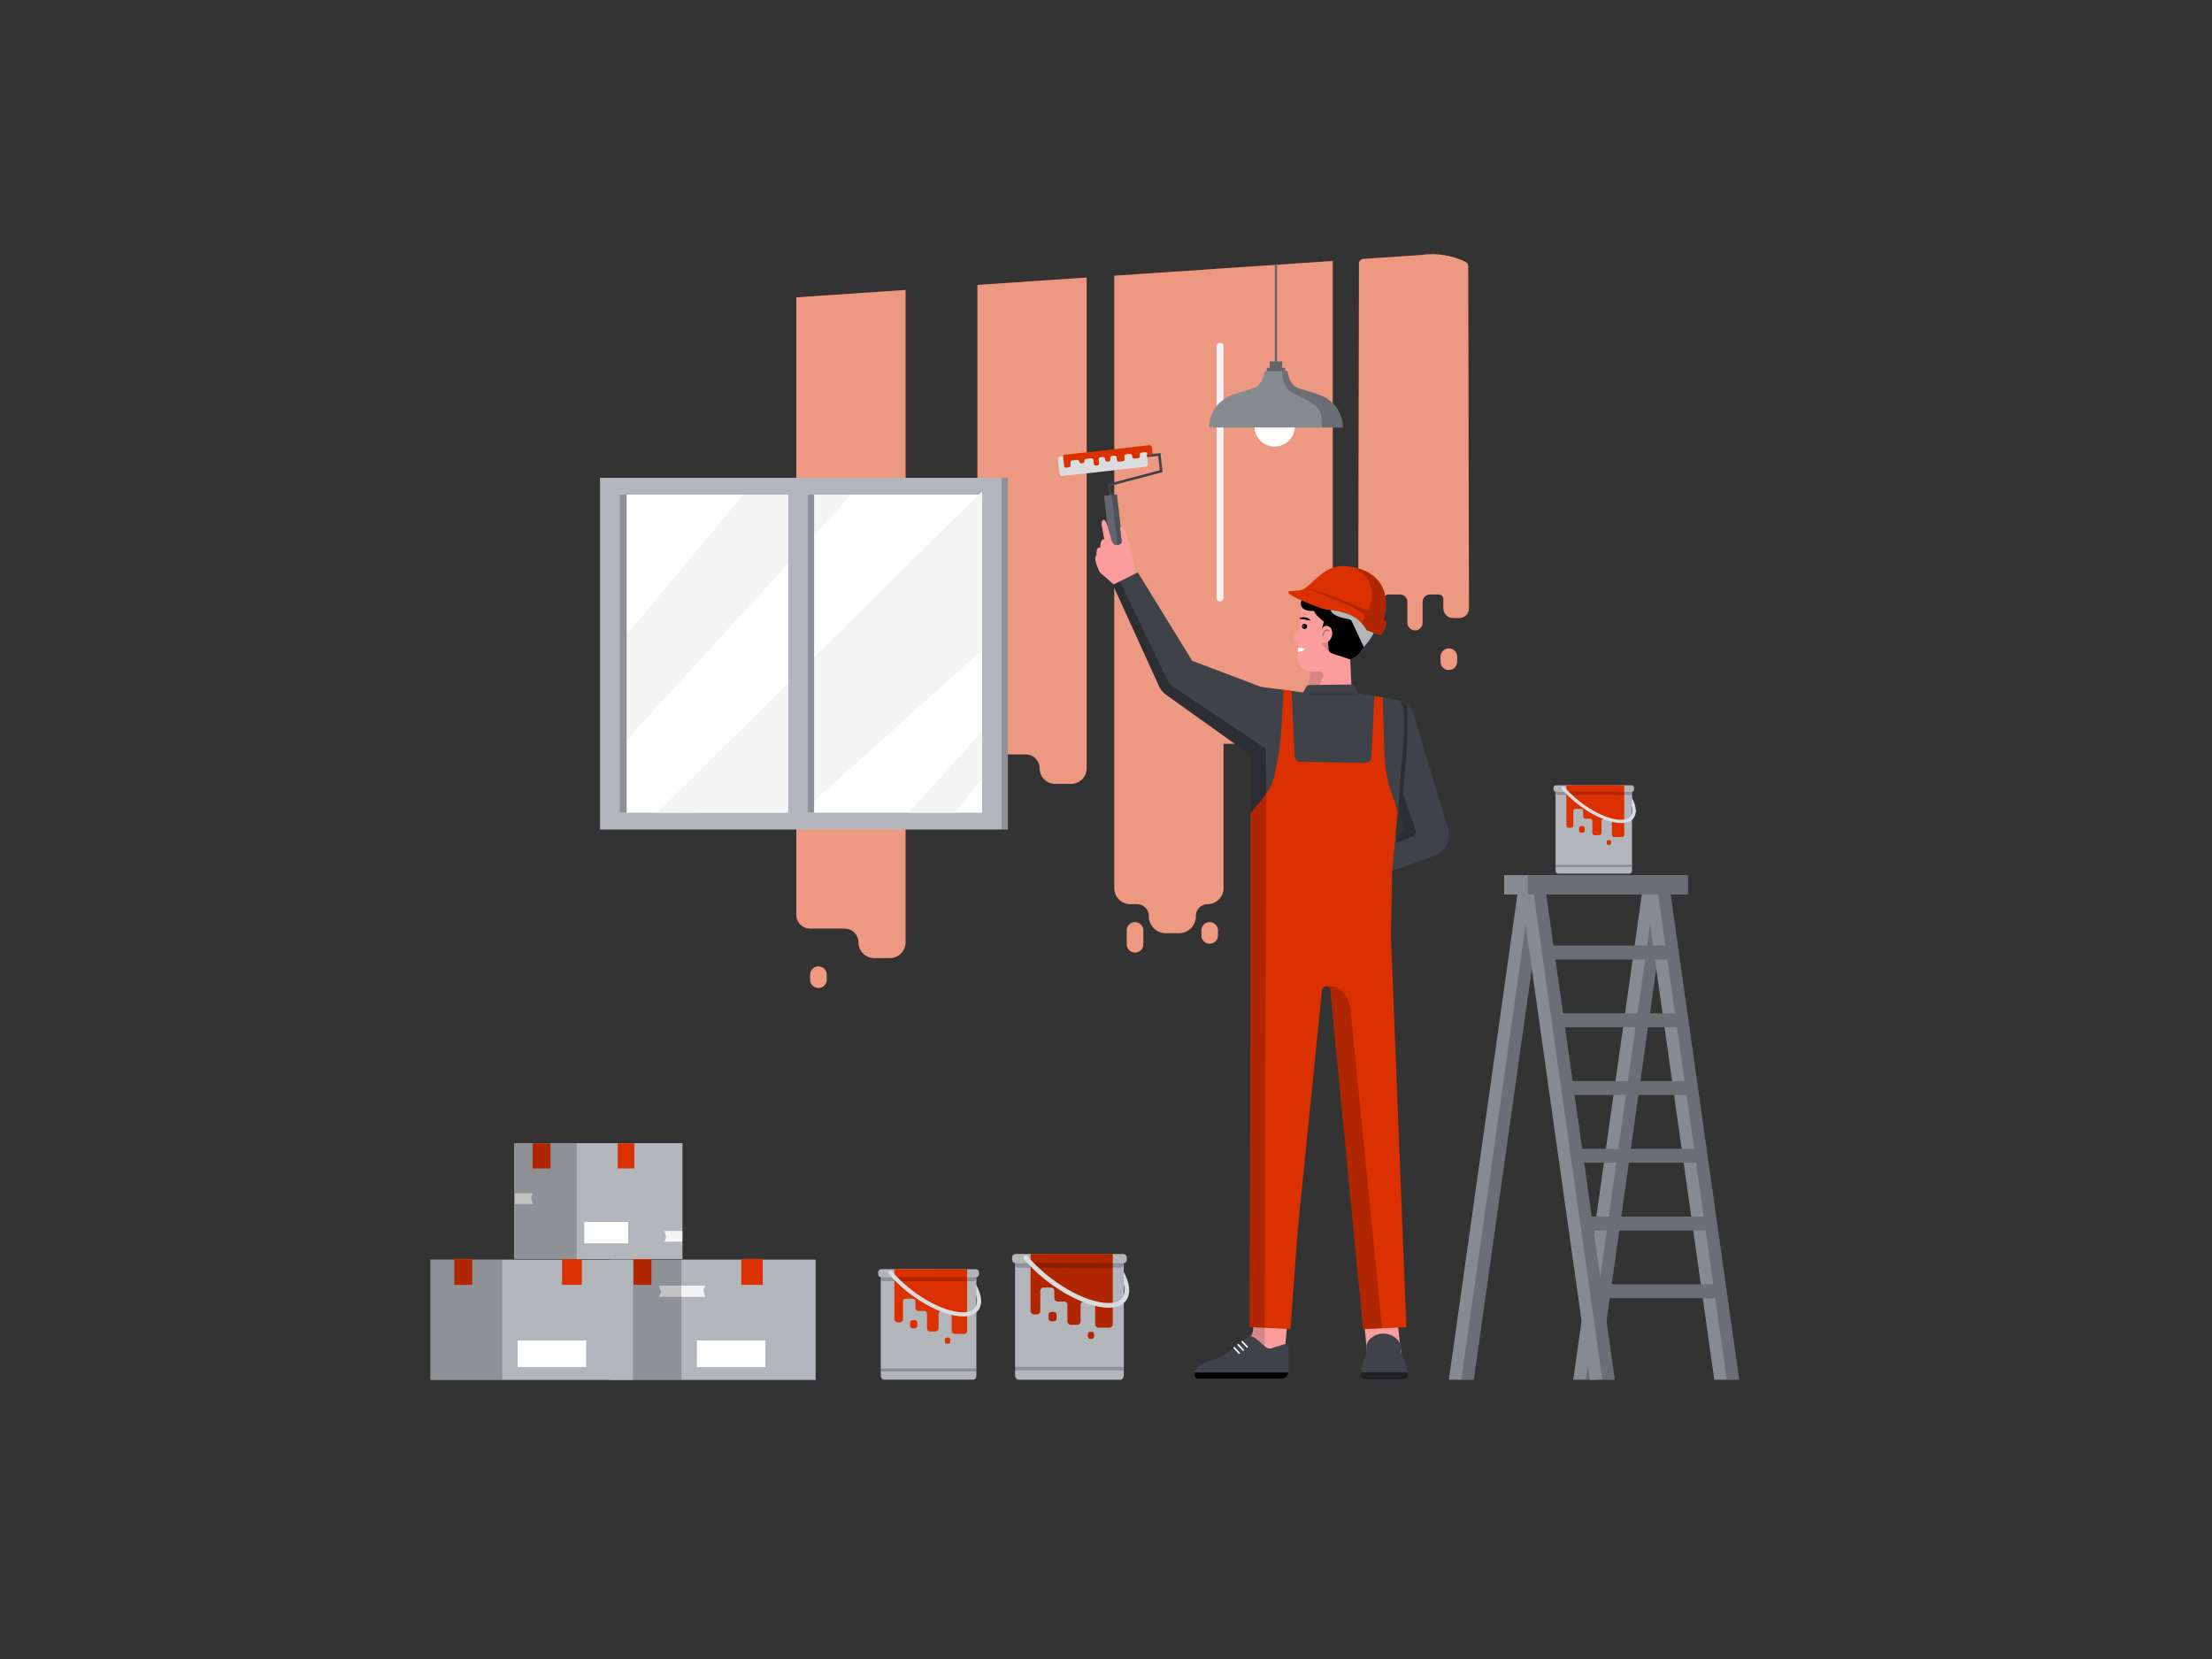<svg class="gridItem__media" version="1.1" id="Layer_1" xmlns="http://www.w3.org/2000/svg" xmlns:xlink="http://www.w3.org/1999/xlink" x="0px" y="0px" width="1600" height="1200" viewBox="0 0 1600 1200" style="enable-background:new 0 0 1600 1200;" xml:space="preserve" fill="none">

<rect x="0" y="0" width="1600" height="1200" fill="#333333" stroke="none"/>

<path d="M707 206.09V535.67C707 538.323 708.054 540.866 709.929 542.742C711.804 544.617 714.348 545.67 717 545.67H741.94C743.261 545.67 744.569 545.931 745.79 546.436C747.01 546.942 748.119 547.683 749.053 548.617C749.988 549.551 750.729 550.66 751.234 551.881C751.74 553.101 752 554.409 752 555.73V555.73C752.003 558.719 753.191 561.584 755.304 563.697C757.417 565.81 760.282 566.998 763.27 567H774.73C777.718 566.998 780.583 565.81 782.696 563.697C784.809 561.584 785.997 558.719 786 555.73V200.73L707 206.09Z" class="change-color-in-svg" fill="#4D61FC" style="fill: rgb(219, 48, 0);"></path>
<path d="M885 194.09L806 199.42V642.419C805.999 643.939 806.297 645.444 806.877 646.848C807.457 648.252 808.308 649.528 809.382 650.604C810.455 651.679 811.73 652.532 813.133 653.115C814.536 653.698 816.041 653.998 817.56 654H822.56C824.798 654 826.945 654.889 828.528 656.472C830.111 658.054 831 660.201 831 662.44V662.77C830.999 664.376 831.314 665.967 831.928 667.451C832.542 668.936 833.443 670.284 834.579 671.42C835.715 672.556 837.064 673.457 838.548 674.071C840.033 674.685 841.624 675.001 843.23 675H852.77C854.376 675.001 855.967 674.685 857.452 674.071C858.936 673.457 860.285 672.556 861.421 671.42C862.557 670.284 863.458 668.936 864.072 667.451C864.686 665.967 865.001 664.376 865 662.77V662.44C865 660.201 865.889 658.054 867.472 656.472C869.055 654.889 871.202 654 873.44 654V654C876.505 653.997 879.444 652.778 881.611 650.611C883.779 648.443 884.997 645.505 885 642.44V538H898C899.326 538 900.598 537.473 901.536 536.535C902.473 535.597 903 534.326 903 533V515C903 513.657 903.533 512.369 904.481 511.418C905.43 510.468 906.717 509.932 908.06 509.93H936.94C938.283 509.932 939.57 510.468 940.519 511.418C941.467 512.369 942 513.657 942 515C942 516.06 942.421 517.078 943.172 517.828C943.922 518.578 944.939 519 946 519H960C961.061 519 962.078 518.578 962.828 517.828C963.579 517.078 964 516.06 964 515V188.77L885 194.09Z" class="change-color-in-svg" fill="#4D61FC" style="fill: rgb(219, 48, 0);"></path>
<path d="M1062 192.442C1061.99 191.813 1061.81 191.199 1061.47 190.669C1061.14 190.139 1060.66 189.714 1060.09 189.442C1050.17 184.583 1039.02 182.84 1028.09 184.442H1027.88L986.09 187.262C985.248 187.318 984.459 187.692 983.883 188.309C983.308 188.925 982.988 189.738 982.99 190.582L982.5 433.312C982.5 435.001 983.171 436.621 984.366 437.816C985.56 439.011 987.181 439.682 988.87 439.682H994.64C996.334 439.642 997.945 438.939 999.125 437.723C1000.31 436.507 1000.96 434.876 1000.95 433.182C1000.98 432.321 1001.35 431.507 1001.97 430.911C1002.59 430.314 1003.42 429.981 1004.28 429.982H1012.63C1014.05 429.982 1015.41 430.547 1016.42 431.552C1017.43 432.557 1017.99 433.92 1017.99 435.342V450.242C1017.97 451.644 1018.46 453.006 1019.39 454.061C1020.31 455.117 1021.6 455.791 1022.99 455.952C1023.75 456.023 1024.52 455.934 1025.24 455.691C1025.97 455.449 1026.63 455.058 1027.2 454.543C1027.76 454.028 1028.21 453.401 1028.52 452.701C1028.83 452.002 1028.99 451.246 1028.99 450.482V435.362C1028.99 433.94 1029.55 432.577 1030.56 431.572C1031.57 430.567 1032.93 430.002 1034.35 430.002H1040.7C1041.58 430.002 1042.43 430.353 1043.05 430.977C1043.68 431.602 1044.03 432.449 1044.03 433.332V440.092C1044.03 441.004 1044.21 441.908 1044.56 442.75C1044.91 443.592 1045.43 444.357 1046.08 444.999C1046.72 445.642 1047.49 446.149 1048.34 446.493C1049.18 446.837 1050.09 447.01 1051 447.002H1055.64C1056.55 447.002 1057.45 446.823 1058.28 446.476C1059.12 446.128 1059.88 445.619 1060.52 444.977C1061.16 444.336 1061.67 443.574 1062.02 442.735C1062.36 441.897 1062.54 440.999 1062.54 440.092L1062 192.442Z" class="change-color-in-svg" fill="#4D61FC" style="fill: rgb(219, 48, 0);"></path>
<path d="M729 566C729 562.686 726.314 560 723 560C719.686 560 717 562.686 717 566V569.63C717 572.944 719.686 575.63 723 575.63C726.314 575.63 729 572.944 729 569.63V566Z" class="change-color-in-svg" fill="#4D61FC" style="fill: rgb(219, 48, 0);"></path>
<path d="M881 673C881 669.686 878.314 667 875 667C871.686 667 869 669.686 869 673V676.63C869 679.944 871.686 682.63 875 682.63C878.314 682.63 881 679.944 881 676.63V673Z" class="change-color-in-svg" fill="#4D61FC" style="fill: rgb(219, 48, 0);"></path>
<path d="M1054 475C1054 471.686 1051.31 469 1048 469C1044.69 469 1042 471.686 1042 475V478.63C1042 481.944 1044.69 484.63 1048 484.63C1051.31 484.63 1054 481.944 1054 478.63V475Z" class="change-color-in-svg" fill="#4D61FC" style="fill: rgb(219, 48, 0);"></path>
<path d="M827 673C827 669.686 824.314 667 821 667C817.686 667 815 669.686 815 673V683C815 686.314 817.686 689 821 689C824.314 689 827 686.314 827 683V673Z" class="change-color-in-svg" fill="#4D61FC" style="fill: rgb(219, 48, 0);"></path>
<path opacity="0.5" d="M707 206.09V535.67C707 538.323 708.054 540.866 709.929 542.742C711.804 544.617 714.348 545.67 717 545.67H741.94C743.261 545.67 744.569 545.931 745.79 546.436C747.01 546.942 748.119 547.683 749.053 548.617C749.988 549.551 750.729 550.66 751.234 551.881C751.74 553.101 752 554.409 752 555.73V555.73C752.003 558.719 753.191 561.584 755.304 563.697C757.417 565.81 760.282 566.998 763.27 567H774.73C777.718 566.998 780.583 565.81 782.696 563.697C784.809 561.584 785.997 558.719 786 555.73V200.73L707 206.09Z" fill="white"></path>
<path d="M576 215.09V661.67C576 664.323 577.054 666.866 578.929 668.742C580.804 670.617 583.348 671.67 586 671.67H610.94C613.608 671.67 616.167 672.73 618.053 674.617C619.94 676.504 621 679.062 621 681.73V681.73C621.003 684.719 622.191 687.584 624.304 689.697C626.417 691.81 629.282 692.998 632.27 693H643.73C646.718 692.998 649.583 691.81 651.696 689.697C653.809 687.584 654.997 684.719 655 681.73V209.73L576 215.09Z" class="change-color-in-svg" fill="#4D61FC" style="fill: rgb(219, 48, 0);"></path>
<path d="M598 705C598 701.686 595.314 699 592 699C588.686 699 586 701.686 586 705V708.63C586 711.944 588.686 714.63 592 714.63C595.314 714.63 598 711.944 598 708.63V705Z" class="change-color-in-svg" fill="#4D61FC" style="fill: rgb(219, 48, 0);"></path>
<path opacity="0.5" d="M576 215.09V661.67C576 664.323 577.054 666.866 578.929 668.742C580.804 670.617 583.348 671.67 586 671.67H610.94C613.608 671.67 616.167 672.73 618.053 674.617C619.94 676.504 621 679.062 621 681.73V681.73C621.003 684.719 622.191 687.584 624.304 689.697C626.417 691.81 629.282 692.998 632.27 693H643.73C646.718 692.998 649.583 691.81 651.696 689.697C653.809 687.584 654.997 684.719 655 681.73V209.73L576 215.09Z" fill="white"></path>
<path opacity="0.5" d="M598 705C598 701.686 595.314 699 592 699C588.686 699 586 701.686 586 705V708.63C586 711.944 588.686 714.63 592 714.63C595.314 714.63 598 711.944 598 708.63V705Z" fill="white"></path>
<path opacity="0.5" d="M885 194.09L806 199.42V642.419C805.999 643.939 806.297 645.444 806.877 646.848C807.457 648.252 808.308 649.528 809.382 650.604C810.455 651.679 811.73 652.532 813.133 653.115C814.536 653.698 816.041 653.998 817.56 654H822.56C824.798 654 826.945 654.889 828.528 656.472C830.111 658.054 831 660.201 831 662.44V662.77C830.999 664.376 831.314 665.967 831.928 667.451C832.542 668.936 833.443 670.284 834.579 671.42C835.715 672.556 837.064 673.457 838.548 674.071C840.033 674.685 841.624 675.001 843.23 675H852.77C854.376 675.001 855.967 674.685 857.452 674.071C858.936 673.457 860.285 672.556 861.421 671.42C862.557 670.284 863.458 668.936 864.072 667.451C864.686 665.967 865.001 664.376 865 662.77V662.44C865 660.201 865.889 658.054 867.472 656.472C869.055 654.889 871.202 654 873.44 654V654C876.505 653.997 879.444 652.778 881.611 650.611C883.779 648.443 884.997 645.505 885 642.44V538H898C899.326 538 900.598 537.473 901.536 536.535C902.473 535.597 903 534.326 903 533V515C903 513.657 903.533 512.369 904.481 511.418C905.43 510.468 906.717 509.932 908.06 509.93H936.94C938.283 509.932 939.57 510.468 940.519 511.418C941.467 512.369 942 513.657 942 515C942 516.06 942.421 517.078 943.172 517.828C943.922 518.578 944.939 519 946 519H960C961.061 519 962.078 518.578 962.828 517.828C963.579 517.078 964 516.06 964 515V188.77L885 194.09Z" fill="white"></path>
<path opacity="0.5" d="M1062 192.442C1061.99 191.813 1061.81 191.199 1061.47 190.669C1061.14 190.139 1060.66 189.714 1060.09 189.442C1050.17 184.583 1039.02 182.84 1028.09 184.442H1027.88L986.09 187.262C985.248 187.318 984.459 187.692 983.883 188.309C983.308 188.925 982.988 189.738 982.99 190.582L982.5 433.312C982.5 435.001 983.171 436.621 984.366 437.816C985.56 439.011 987.181 439.682 988.87 439.682H994.64C996.334 439.642 997.945 438.939 999.125 437.723C1000.31 436.507 1000.96 434.876 1000.95 433.182C1000.98 432.321 1001.35 431.507 1001.97 430.911C1002.59 430.314 1003.42 429.981 1004.28 429.982H1012.63C1014.05 429.982 1015.41 430.547 1016.42 431.552C1017.43 432.557 1017.99 433.92 1017.99 435.342V450.242C1017.97 451.644 1018.46 453.006 1019.39 454.061C1020.31 455.117 1021.6 455.791 1022.99 455.952C1023.75 456.023 1024.52 455.934 1025.24 455.691C1025.97 455.449 1026.63 455.058 1027.2 454.543C1027.76 454.028 1028.21 453.401 1028.52 452.701C1028.83 452.002 1028.99 451.246 1028.99 450.482V435.362C1028.99 433.94 1029.55 432.577 1030.56 431.572C1031.57 430.567 1032.93 430.002 1034.35 430.002H1040.7C1041.58 430.002 1042.43 430.353 1043.05 430.977C1043.68 431.602 1044.03 432.449 1044.03 433.332V440.092C1044.03 441.004 1044.21 441.908 1044.56 442.75C1044.91 443.592 1045.43 444.357 1046.08 444.999C1046.72 445.642 1047.49 446.149 1048.34 446.493C1049.18 446.837 1050.09 447.01 1051 447.002H1055.64C1056.55 447.002 1057.45 446.823 1058.28 446.476C1059.12 446.128 1059.88 445.619 1060.52 444.977C1061.16 444.336 1061.67 443.574 1062.02 442.735C1062.36 441.897 1062.54 440.999 1062.54 440.092L1062 192.442Z" fill="white"></path>
<path opacity="0.4" d="M729 566C729 562.686 726.314 560 723 560C719.686 560 717 562.686 717 566V569.63C717 572.944 719.686 575.63 723 575.63C726.314 575.63 729 572.944 729 569.63V566Z" fill="white"></path>
<path opacity="0.5" d="M881 673C881 669.686 878.314 667 875 667C871.686 667 869 669.686 869 673V676.63C869 679.944 871.686 682.63 875 682.63C878.314 682.63 881 679.944 881 676.63V673Z" fill="white"></path>
<path opacity="0.5" d="M1054 475C1054 471.686 1051.31 469 1048 469C1044.69 469 1042 471.686 1042 475V478.63C1042 481.944 1044.69 484.63 1048 484.63C1051.31 484.63 1054 481.944 1054 478.63V475Z" fill="white"></path>
<path opacity="0.5" d="M827 673C827 669.686 824.314 667 821 667C817.686 667 815 669.686 815 673V683C815 686.314 817.686 689 821 689C824.314 689 827 686.314 827 683V673Z" fill="white"></path>
<path d="M440.91 998.148H590V911.108H440.91V998.148Z" fill="#B2B6BB"></path>
<path d="M493.41 938.05H510.14L508.66 933.35L510.14 929.98H493.41V938.05Z" fill="#F4F4F4"></path>
<path d="M493.41 929.98H476.68L478.16 934.69L476.68 938.05H493.41V929.98Z" fill="#F4F4F4"></path>
<path d="M553.58 969.57H504.07V988.83H553.58V969.57Z" fill="white"></path>
<path d="M551.72 910.59H536.19V929.36H551.72V910.59Z" class="change-color-in-svg" fill="#4D61FC" style="fill: rgb(219, 48, 0);"></path>
<path d="M471.22 910.59H458.23V929.36H471.22V910.59Z" class="change-color-in-svg" fill="#4D61FC" style="fill: rgb(219, 48, 0);"></path>
<path opacity="0.2" d="M440.63 998.148H492.88V911.108H440.63V998.148Z" fill="black"></path>

<path d="M724.48 345.629H434V599.999H724.48V345.629Z" fill="#B2B6BB"></path>
<path d="M710.34 357.781H448.14V587.851H710.34V357.781Z" fill="white"></path>
<path d="M453.28 459.121L537.64 357.781H615.75L453.28 535.181V459.121Z" fill="#F4F4F4"></path>
<path d="M475.41 587.85L710.34 355.41V470.12L579.8 587.52L475.41 587.85Z" fill="#F4F4F4"></path>
<path d="M584.89 353.469H570.2V591.289H584.89V353.469Z" fill="#B2B6BB"></path>
<path d="M588.85 357.781H584.33V587.851H588.85V357.781Z" fill="#B2B6BB"></path>
<path opacity="0.2" d="M588.85 357.781H584.33V587.851H588.85V357.781Z" fill="black"></path>
<path d="M453.28 357.781H448.14V587.851H453.28V357.781Z" fill="#B2B6BB"></path>
<path opacity="0.2" d="M453.28 357.781H448.14V587.851H453.28V357.781Z" fill="black"></path>
<path d="M729 345.629H724.48V599.999H729V345.629Z" fill="#B2B6BB"></path>
<path opacity="0.2" d="M729 345.629H724.48V599.999H729V345.629Z" fill="black"></path>
<path d="M657.39 587.852L710.34 529.012V563.362L690.48 587.852H657.39Z" fill="#F4F4F4"></path>
<path d="M931.17 957.12L928.84 982.31L883.17 983.43L901.4 970.43C902.897 969.357 904.131 967.958 905.008 966.338C905.885 964.718 906.381 962.92 906.46 961.08L906.8 953.59L931.17 957.12Z" fill="#FC9D9D"></path>
<path d="M986.88 957.121L988.07 970.651L989.08 982.311L1014.46 982.931L1012.48 970.861L1011.46 961.061L1010.81 946.781L986.88 957.121Z" fill="#FC9D9D"></path>
<path opacity="0.15" d="M903.94 968.001L914.45 976.891L914.96 962.461L916.9 907.001C916.957 905.375 917.492 903.802 918.438 902.479C919.384 901.155 920.7 900.14 922.22 899.561L937.73 893.651L938.14 893.491L938.23 892.611H937.84L906.46 892.211L906.8 953.601L906.46 961.091C906.455 961.382 906.435 961.672 906.4 961.961C906.147 964.161 905.296 966.25 903.94 968.001V968.001Z" fill="black"></path>
<path d="M1011 969.229L1010.3 968.529C1007.67 965.978 1004.14 964.571 1000.48 964.614C996.821 964.657 993.326 966.147 990.76 968.759L990.36 969.229C989.079 970.578 988.363 972.368 988.36 974.229V977.229C988.36 978.939 988.12 978.229 987.58 979.859L985.17 987.859C984.55 989.798 984.233 991.822 984.23 993.859V994.859C984.278 995.621 984.616 996.336 985.173 996.858C985.731 997.38 986.466 997.67 987.23 997.669H1015.23C1016 997.693 1016.75 997.411 1017.31 996.884C1017.87 996.357 1018.2 995.629 1018.23 994.859V994.469C1018.23 992.113 1017.83 989.774 1017.06 987.549L1014.25 979.689C1013.63 977.899 1013.25 978.459 1013.25 976.509L1013.17 974.249C1013.08 972.368 1012.31 970.585 1011 969.229V969.229Z" fill="#3F4249"></path>
<path opacity="0.5" d="M1018.25 994.431V994.821C1018.22 995.588 1017.88 996.312 1017.32 996.837C1016.76 997.362 1016.02 997.647 1015.25 997.631H987.25C986.48 997.655 985.731 997.373 985.169 996.846C984.606 996.319 984.276 995.591 984.25 994.821V993.821C984.237 993.426 984.263 993.03 984.33 992.641H1018.33L1018.25 994.431Z" fill="black"></path>
<path d="M932 974.218V991.998C932.002 992.682 931.87 993.359 931.609 993.991C931.349 994.623 930.966 995.198 930.483 995.681C929.999 996.165 929.425 996.547 928.793 996.808C928.161 997.068 927.483 997.201 926.8 997.198H866.28C865.992 997.197 865.708 997.139 865.442 997.028C865.177 996.916 864.936 996.754 864.734 996.55C864.532 996.346 864.371 996.103 864.263 995.837C864.154 995.571 864.098 995.286 864.1 994.998V994.998C864.107 992.927 864.763 990.911 865.976 989.232C867.188 987.553 868.896 986.297 870.86 985.638L884.51 981.138L901.81 967.698C902.68 967.017 903.76 966.659 904.865 966.685C905.97 966.71 907.031 967.118 907.87 967.838L915.53 974.388C916.082 974.863 916.747 975.19 917.461 975.337C918.175 975.484 918.914 975.446 919.61 975.228L929.33 972.228C929.64 972.137 929.967 972.118 930.285 972.175C930.603 972.232 930.904 972.362 931.163 972.555C931.422 972.748 931.632 972.999 931.778 973.288C931.923 973.577 931.999 973.895 932 974.218V974.218Z" fill="#3F4249"></path>
<path d="M926.8 997.219H866.28C865.99 997.217 865.704 997.159 865.438 997.046C865.171 996.934 864.93 996.769 864.727 996.563C864.524 996.357 864.364 996.112 864.257 995.844C864.149 995.575 864.096 995.288 864.1 994.999C864.085 994.259 864.179 993.521 864.38 992.809H931.93C931.741 994.035 931.121 995.153 930.18 995.962C929.239 996.771 928.04 997.216 926.8 997.219V997.219Z" fill="black"></path>
<path d="M902.17 974.849C902.303 974.848 902.431 974.798 902.53 974.709C902.631 974.604 902.688 974.464 902.688 974.319C902.688 974.173 902.631 974.033 902.53 973.929L898.87 969.999C898.819 969.946 898.759 969.904 898.692 969.875C898.625 969.847 898.553 969.832 898.48 969.832C898.407 969.832 898.335 969.847 898.268 969.875C898.201 969.904 898.14 969.946 898.09 969.999C897.989 970.101 897.933 970.24 897.933 970.384C897.933 970.528 897.989 970.666 898.09 970.769L901.75 974.709C901.878 974.786 902.021 974.834 902.17 974.849Z" fill="white"></path>
<path d="M899.28 977.107C899.413 977.107 899.541 977.057 899.64 976.967C899.741 976.863 899.798 976.723 899.798 976.578C899.798 976.432 899.741 976.292 899.64 976.188L896 972.247C895.948 972.196 895.888 972.156 895.821 972.128C895.754 972.1 895.682 972.086 895.61 972.086C895.537 972.086 895.465 972.1 895.399 972.128C895.332 972.156 895.271 972.196 895.22 972.247C895.168 972.299 895.128 972.36 895.1 972.426C895.072 972.493 895.058 972.565 895.058 972.638C895.058 972.71 895.072 972.782 895.1 972.849C895.128 972.915 895.168 972.976 895.22 973.028L898.88 976.967C899.001 977.042 899.138 977.09 899.28 977.107V977.107Z" fill="white"></path>
<path d="M896.4 979.348C896.532 979.343 896.659 979.294 896.76 979.208C896.861 979.105 896.917 978.967 896.917 978.823C896.917 978.679 896.861 978.541 896.76 978.438L893.1 974.498C892.995 974.397 892.855 974.34 892.71 974.34C892.564 974.34 892.424 974.397 892.32 974.498C892.219 974.601 892.163 974.739 892.163 974.883C892.163 975.027 892.219 975.165 892.32 975.268L895.98 979.208C896.096 979.307 896.247 979.358 896.4 979.348V979.348Z" fill="white"></path>
<path d="M804.66 362.4L802.8 362.61L801.36 350.04L838.9 340.12L837.72 329.75L814.42 332.4L814.21 330.55L839.37 327.68L840.94 341.51L803.4 351.43L804.66 362.4Z" fill="#3F4249"></path>
<path d="M826.964 323.507L766.99 330.171C765.896 330.292 765.108 331.277 765.23 332.371L766.359 342.538C766.481 343.631 767.466 344.419 768.559 344.298L828.534 337.634C829.627 337.513 830.415 336.528 830.294 335.434L829.164 325.267C829.042 324.173 828.058 323.385 826.964 323.507Z" fill="#DADDDF"></path>
<path d="M807.901 357.579L798.601 358.641L803.058 397.697L812.358 396.636L807.901 357.579Z" fill="#61656D"></path>
<path opacity="0.2" d="M807.905 357.576L804.189 358L808.646 397.057L812.361 396.633L807.905 357.576Z" fill="black"></path>
<path d="M768.94 330.06L769.77 337.38C769.803 337.658 769.944 337.912 770.163 338.086C770.382 338.26 770.662 338.341 770.94 338.31L773.15 338.05C773.333 338.03 773.51 337.974 773.671 337.885C773.833 337.796 773.975 337.676 774.089 337.532C774.203 337.388 774.288 337.222 774.338 337.045C774.388 336.868 774.402 336.683 774.38 336.5V336.5C774.3 335.73 774.01 333.24 775.38 333.09L779.1 332.66C779.283 332.639 779.469 332.655 779.646 332.706C779.823 332.757 779.989 332.842 780.133 332.958C780.277 333.073 780.397 333.215 780.485 333.377C780.574 333.539 780.63 333.716 780.65 333.9V333.9C780.671 334.083 780.728 334.261 780.818 334.422C780.908 334.583 781.029 334.725 781.174 334.839C781.319 334.954 781.485 335.038 781.663 335.088C781.841 335.138 782.027 335.152 782.21 335.13L783.13 335.03C783.501 334.987 783.84 334.799 784.073 334.506C784.305 334.214 784.412 333.841 784.37 333.47V333.47C784.349 333.287 784.365 333.101 784.416 332.924C784.467 332.747 784.553 332.581 784.668 332.437C784.783 332.293 784.925 332.173 785.087 332.084C785.249 331.996 785.427 331.94 785.61 331.92L789.33 331.49C789.7 331.45 790.07 331.559 790.36 331.791C790.65 332.023 790.837 332.361 790.88 332.73L791.2 335.52C791.243 335.889 791.429 336.227 791.72 336.459C792.01 336.691 792.38 336.799 792.75 336.76L793.68 336.65C793.87 336.64 794.057 336.592 794.228 336.507C794.398 336.423 794.55 336.304 794.674 336.159C794.798 336.014 794.89 335.845 794.946 335.663C795.002 335.481 795.021 335.289 795 335.1L794.68 332.31C794.638 331.939 794.745 331.566 794.977 331.273C795.21 330.981 795.549 330.792 795.92 330.75L797.78 330.54C797.963 330.519 798.149 330.535 798.326 330.586C798.503 330.637 798.669 330.722 798.813 330.838C798.957 330.953 799.077 331.095 799.165 331.257C799.254 331.419 799.31 331.596 799.33 331.78L799.44 332.71C799.46 332.893 799.516 333.07 799.605 333.231C799.694 333.393 799.814 333.534 799.958 333.649C800.102 333.763 800.267 333.848 800.445 333.898C800.622 333.948 800.807 333.962 800.99 333.94L801.92 333.84C802.29 333.795 802.628 333.606 802.86 333.314C803.092 333.022 803.199 332.651 803.16 332.28L803.05 331.35C803.029 331.167 803.045 330.981 803.096 330.804C803.147 330.626 803.233 330.461 803.348 330.317C803.463 330.173 803.605 330.053 803.767 329.964C803.929 329.876 804.106 329.82 804.29 329.8L806.15 329.59C806.519 329.548 806.889 329.653 807.179 329.884C807.47 330.115 807.657 330.451 807.7 330.82L807.91 332.68C807.953 333.051 808.141 333.39 808.433 333.623C808.726 333.855 809.099 333.962 809.47 333.92L812.26 333.6C812.628 333.557 812.965 333.37 813.196 333.079C813.426 332.789 813.532 332.418 813.49 332.05L813.28 330.19C813.238 329.82 813.343 329.449 813.574 329.156C813.804 328.864 814.141 328.675 814.51 328.63L817.3 328.31C817.671 328.268 818.044 328.375 818.337 328.607C818.629 328.84 818.817 329.179 818.86 329.55L818.96 330.48C819.005 330.85 819.194 331.187 819.486 331.419C819.778 331.651 820.149 331.759 820.52 331.72L823.31 331.4C823.679 331.355 824.016 331.165 824.246 330.873C824.477 330.581 824.582 330.21 824.54 329.84L824.44 328.91C824.398 328.541 824.504 328.171 824.734 327.88C824.965 327.59 825.301 327.402 825.67 327.36L828.46 327.04C828.831 326.998 829.204 327.105 829.496 327.337C829.789 327.57 829.977 327.909 830.02 328.28V328.28C830.063 328.648 830.25 328.985 830.54 329.216C830.831 329.446 831.201 329.552 831.57 329.51L832.5 329.41C832.871 329.367 833.21 329.179 833.443 328.886C833.675 328.594 833.782 328.221 833.74 327.85L833.26 323.68C833.202 323.183 832.95 322.729 832.558 322.418C832.166 322.107 831.667 321.964 831.17 322.02L769.81 329.02C769.684 329.028 769.56 329.063 769.447 329.12C769.335 329.178 769.235 329.257 769.153 329.354C769.072 329.452 769.011 329.564 768.975 329.685C768.938 329.807 768.926 329.934 768.94 330.06V330.06Z" class="change-color-in-svg" fill="#4D61FC" style="fill: rgb(219, 48, 0);"></path>
<path d="M822 417L817.53 395.54C817.358 394.412 816.953 393.332 816.34 392.37L814 384C811 378 810.24 382.27 810.24 382.27L811.5 391.9L811.04 392.82C810.38 394.11 807.85 394.69 806.5 394.16C805.83 393.884 805.293 393.361 805 392.7L803.74 390L801.12 380.48C800 377.02 798.84 375.29 797.84 376.14C797.429 376.514 797.116 376.983 796.928 377.506C796.739 378.029 796.682 378.59 796.76 379.14L798.76 390.14C795.64 389.38 795.85 396.14 795.85 396.14C792.46 395.14 793.14 401.67 793.14 401.67C790.75 402.93 793.58 409.83 795.03 412.97C795.488 413.974 796.241 414.815 797.19 415.38L807 424" fill="#FC9D9D"></path>
<path d="M904.8 662.09L903.8 959.86L906 959.92L914.82 960.43L933.44 961.37L938.71 889.37L938.8 888.46L956.21 716.18C956.248 715.725 956.39 715.285 956.624 714.894C956.858 714.502 957.178 714.169 957.56 713.92C958.065 713.598 958.651 713.428 959.25 713.43C959.99 713.434 960.702 713.712 961.25 714.21C961.824 714.726 962.181 715.441 962.25 716.21L986 961.37L1017.28 960.02L1005.6 663.76L904.8 662.09Z" class="change-color-in-svg" fill="#4D61FC" style="fill: rgb(219, 48, 0);"></path>
<path opacity="0.2" d="M999.64 960.8L977 731.27C976.12 721.08 970 713.43 962.71 713.43H959.31C960.83 713.43 962.13 715.07 962.31 717.3L986 961.37L999.64 960.8Z" fill="black"></path>
<path d="M981.27 503.129L1010.46 506.709C1013.05 506.989 1015.51 507.986 1017.57 509.588C1019.62 511.191 1021.19 513.335 1022.09 515.779C1022.21 516.109 1022.31 516.449 1022.4 516.779L1047.33 599.179C1048.53 603.148 1048.16 607.427 1046.3 611.134C1044.44 614.84 1041.23 617.691 1037.33 619.099L999.2 632.699L990.34 614.409L1016.23 599.999L993.17 543.559L976.22 537.399L981.27 503.129Z" fill="#3F4249"></path>
<path d="M999.2 632.7L983 638.57C983 638.57 980.9 644.33 969.91 645.76L964.12 654.68C962.56 657.48 958.45 655.91 959.45 652.94L962.31 628.28L990.39 614.41L999.2 632.7Z" fill="#FC9D9D"></path>
<path d="M941.9 462.901C942.31 462.961 942.45 463.391 942.39 463.791C942.33 464.191 941.9 464.341 941.5 464.281L938.32 463.621C937.567 463.42 936.921 462.934 936.52 462.266C936.119 461.598 935.993 460.8 936.17 460.041C936.303 459.552 936.555 459.104 936.905 458.738C937.254 458.371 937.689 458.097 938.17 457.941C938.766 457.714 939.283 457.318 939.657 456.801C940.03 456.283 940.243 455.668 940.27 455.031C940.27 454.461 940.34 454.031 940.37 453.871C942 447.241 941.9 462.901 941.9 462.901Z" fill="#FC9D9D"></path>
<path d="M941.37 439.328L938.52 474.688C938.316 477.002 938.925 479.314 940.24 481.228C941.556 483.143 943.497 484.539 945.73 485.178L947.81 485.778L946.07 500.998L960.79 498.998L977.73 500.328L975.85 460.068L957.05 442.068L941.37 439.328Z" fill="#FC9D9D"></path>
<path d="M990.82 460.379C1004.69 443.049 990.82 431.499 990.82 431.499C985.9 418.699 962.2 414.399 948.36 424.929L948.64 424.569C938.08 426.729 941.17 432.709 941.64 433.459C937.91 442.929 950.42 441.899 950.42 441.899C950.42 441.899 951.12 444.739 957.61 449.619L956.21 454.729L960.48 463.079L960.98 469.509C961.036 470.211 961.298 470.881 961.734 471.435C962.17 471.988 962.76 472.4 963.43 472.619L976.67 476.999C980.295 475.539 983.331 472.914 985.3 469.539C985.3 469.619 985.35 469.599 985.4 469.389C985.792 468.701 986.15 467.993 986.47 467.269C988.06 464.499 990.82 460.379 990.82 460.379Z" fill="black"></path>
<path opacity="0.15" d="M960.45 463.078L960.04 464.078C958.611 464.497 957.158 464.831 955.69 465.078L961.14 471.838L960.45 463.078Z" fill="black"></path>
<path opacity="0.15" d="M947.81 485.779L954.27 485.649C954.713 485.64 955.152 485.74 955.548 485.94C955.944 486.14 956.284 486.434 956.54 486.796C956.796 487.158 956.959 487.578 957.014 488.018C957.07 488.457 957.017 488.904 956.86 489.319L954.5 495.539H946.69L947.81 485.779Z" fill="black"></path>
<path d="M954.51 460.231C953.64 463.171 952.7 465.321 956.62 465.351C964.06 465.351 965.55 455.551 961.41 453.291C960.976 453.005 960.485 452.818 959.97 452.744C959.456 452.669 958.932 452.709 958.434 452.859C957.937 453.01 957.479 453.269 957.093 453.616C956.707 453.964 956.402 454.393 956.2 454.871L954.51 460.231Z" fill="#FC9D9D"></path>
<path opacity="0.3" d="M956.68 459.091C956.794 458.133 957.137 457.217 957.68 456.421C958.114 455.828 958.745 455.41 959.46 455.241C959.822 455.209 960.186 455.252 960.53 455.367C960.874 455.482 961.191 455.667 961.46 455.911C961.547 456.022 961.599 456.155 961.612 456.295C961.624 456.435 961.596 456.576 961.53 456.701C961.38 456.951 961.12 456.931 960.87 456.781C960.693 456.593 960.473 456.451 960.229 456.366C959.986 456.281 959.726 456.255 959.47 456.291C959.08 456.291 958.8 456.631 958.37 457.121C957.916 457.757 957.636 458.502 957.56 459.281L957.36 460.181C957.36 460.441 957.08 460.551 956.82 460.531C956.56 460.511 956.45 460.241 956.46 459.991L956.66 459.091" fill="black"></path>
<path d="M983.58 501.789L1010.36 506.219C1013.03 506.714 1015.53 507.896 1017.61 509.649C1019.68 511.403 1021.27 513.667 1022.2 516.219C1022.33 516.579 1022.44 516.949 1022.54 517.319L1036.46 563.679L1006.78 576.919L993.17 543.619L976.22 537.459L983.58 501.789Z" fill="#3F4249"></path>
<path d="M904.81 546.31V665.74H1005.73L1006 624L1012.14 576C1012.14 576 1020.9 508.31 1013.08 506.86L982.08 501.48L979.8 496.73C979.566 496.246 979.2 495.838 978.743 495.555C978.286 495.271 977.758 495.124 977.22 495.13L947.14 495.48C946.653 495.485 946.176 495.619 945.758 495.868C945.34 496.118 944.995 496.474 944.76 496.9L942.56 500.85L912.21 496.85L862.34 478L823 414L805 423L838.39 496.37C839.499 498.795 841.223 500.887 843.39 502.44L904.81 546.31Z" fill="#3F4249"></path>
<path opacity="0.3" d="M1012.15 574.508C1012.73 565.838 1013.52 554.758 1014.21 547.568C1015.73 531.568 1017.1 507.858 1011.92 506.898C1014.62 507.558 1015.46 508.268 1017.92 510.218C1017.86 517.758 1019.4 530.858 1014.78 573.608L1012.15 574.508Z" fill="black"></path>
<path opacity="0.3" d="M1012.15 574.51C1011.65 581.87 1011.31 587.51 1011.31 587.51L1016.23 600.06L1010.15 603.88L1009.73 609.88L1022.01 604.97C1022.85 604.618 1023.53 603.957 1023.9 603.123C1024.27 602.288 1024.31 601.342 1024.01 600.48L1014.73 573.66L1012.15 574.51Z" fill="black"></path>
<path d="M943.39 469.112L939.02 468.512L938.77 471.632C940.49 471.502 942.64 470.772 943.59 469.632C943.63 469.589 943.656 469.536 943.667 469.479C943.678 469.422 943.673 469.363 943.652 469.309C943.632 469.255 943.596 469.208 943.549 469.173C943.503 469.138 943.448 469.117 943.39 469.112Z" fill="white"></path>
<g opacity="0.15">
<path opacity="0.15" d="M795.84 406.789C795.774 406.786 795.711 406.761 795.66 406.719C794.17 405.509 792.86 401.849 792.81 401.719C792.794 401.641 792.807 401.559 792.848 401.489C792.888 401.42 792.952 401.367 793.028 401.342C793.104 401.316 793.186 401.319 793.26 401.35C793.334 401.38 793.395 401.437 793.43 401.509C793.43 401.509 794.72 405.149 796.07 406.239C796.13 406.301 796.163 406.383 796.163 406.469C796.163 406.555 796.13 406.638 796.07 406.699C796.039 406.729 796.003 406.752 795.964 406.767C795.925 406.783 795.882 406.79 795.84 406.789V406.789Z" fill="black"></path>
</g>
<g opacity="0.15">
<path opacity="0.15" d="M799.49 403.51C799.446 403.51 799.402 403.5 799.363 403.481C799.323 403.462 799.288 403.434 799.26 403.4C797.325 401.379 796.019 398.84 795.5 396.09C795.491 396.003 795.517 395.916 795.571 395.847C795.625 395.778 795.703 395.733 795.79 395.72C795.876 395.712 795.962 395.738 796.029 395.792C796.096 395.846 796.14 395.924 796.15 396.01C796.66 398.639 797.908 401.067 799.75 403.01C799.781 403.04 799.805 403.076 799.822 403.115C799.839 403.155 799.847 403.197 799.847 403.24C799.847 403.283 799.839 403.326 799.822 403.365C799.805 403.405 799.781 403.44 799.75 403.47C799.713 403.497 799.67 403.515 799.625 403.522C799.58 403.528 799.533 403.525 799.49 403.51Z" fill="black"></path>
</g>
<g opacity="0.15">
<path opacity="0.15" d="M803.13 400.231C803.086 400.231 803.042 400.221 803.002 400.202C802.963 400.183 802.928 400.155 802.9 400.121C800.531 397.252 798.98 393.797 798.41 390.121C798.398 390.075 798.397 390.028 798.405 389.981C798.414 389.935 798.432 389.891 798.459 389.852C798.486 389.813 798.521 389.781 798.562 389.757C798.602 389.733 798.648 389.718 798.695 389.713C798.741 389.708 798.789 389.713 798.834 389.728C798.878 389.742 798.919 389.767 798.954 389.799C798.989 389.831 799.016 389.87 799.034 389.913C799.053 389.957 799.061 390.004 799.06 390.051C799.626 393.598 801.124 396.932 803.4 399.711C803.46 399.773 803.493 399.855 803.493 399.941C803.493 400.027 803.46 400.109 803.4 400.171C803.363 400.202 803.319 400.223 803.272 400.234C803.225 400.244 803.176 400.243 803.13 400.231V400.231Z" fill="black"></path>
</g>
<g opacity="0.3">
<path opacity="0.3" d="M982.15 501.262H947.08V502.422H982.15V501.262Z" fill="black"></path>
</g>
<path fill-rule="evenodd" clip-rule="evenodd" d="M986.47 467.998C993.02 460.408 994.27 457.498 996.67 448.918L973.56 431.918L961 437.998C963 443.508 964.15 444.638 969.76 446.538C973.53 447.818 975.52 447.278 977.43 448.738" fill="#B2B6BB"></path>
<path fill-rule="evenodd" clip-rule="evenodd" d="M1000 457.909L1002.47 452.559C1003.75 450.089 1002.99 449.789 1000.96 448.469C1006.52 427.189 996.96 415.089 982.03 410.999C965.89 406.579 959.13 412.279 951.54 418.899C942.24 427.019 944.77 426.789 932.24 427.619C930.62 429.619 936.54 432.249 943.89 435.329C949.7 437.759 956.15 440.529 959.72 440.939C971.86 442.339 981.98 444.459 988.61 455.939L996.08 458.729C998.71 459.799 999.23 459.609 1000 457.909Z" class="change-color-in-svg" fill="#4D61FC" style="fill: rgb(219, 48, 0);"></path>
<path opacity="0.2" fill-rule="evenodd" clip-rule="evenodd" d="M1000 457.909L1002.47 452.559C1003.75 450.089 1002.99 449.789 1000.96 448.469C1006.52 427.189 996.96 415.089 982.03 410.999C981.46 410.839 980.9 410.699 980.35 410.559C991.63 418.249 995 427.559 989.85 441.949C975.04 435.609 960.68 429.469 945.16 425.479C957.84 430.559 980.79 439.479 986.16 443.679C988.04 445.179 986.83 446.459 986.16 448.679L985 450.899C986.383 452.432 987.6 454.108 988.63 455.899L996.1 458.689C998.71 459.799 999.23 459.609 1000 457.909Z" fill="black"></path>
<path d="M1000.2 504.49L1001.3 544.41C1002 556 1003.3 565.14 1006.65 573.92L1011 587L1007 629L1006 684L904.78 693V587.89L913.25 577.65C915.384 575.1 917.232 572.323 918.76 569.37C921.88 563.23 921.91 559.48 923.63 552.37C924.457 548.861 925.061 545.304 925.44 541.72L926.71 529.72C926.9 527.91 927.04 526.09 927.13 524.27L928.33 498.93L934.22 499.71L936.4 546.71C936.428 547.846 936.894 548.928 937.701 549.73C938.508 550.531 939.593 550.989 940.73 551.01L987.4 551.85C988.544 551.869 989.651 551.445 990.488 550.665C991.325 549.886 991.828 548.812 991.89 547.67L994.2 503.5L1000.2 504.49Z" class="change-color-in-svg" fill="#4D61FC" style="fill: rgb(219, 48, 0);"></path>
<path opacity="0.3" d="M915.94 574.39L915.53 541.39L848.38 496.58C846.821 495.54 845.57 494.1 844.76 492.41L810 420.5L805 423L838.39 496.37C839.499 498.795 841.223 500.887 843.39 502.44L904.81 546.31V587.89L915.94 574.39Z" fill="black"></path>
<path opacity="0.2" d="M915.94 574.391L904.81 587.891V665.711L903.81 959.861L914.81 960.431L915.94 574.391Z" fill="black"></path>
<path d="M945.504 453.199C945.572 452.157 944.783 451.257 943.742 451.188C942.7 451.12 941.8 451.908 941.732 452.95C941.663 453.992 942.452 454.892 943.493 454.96C944.535 455.029 945.435 454.24 945.504 453.199Z" fill="black"></path>
<path d="M943.282 452.688C943.295 452.49 943.145 452.318 942.947 452.305C942.748 452.292 942.577 452.442 942.564 452.641C942.551 452.839 942.701 453.011 942.899 453.024C943.098 453.037 943.269 452.887 943.282 452.688Z" fill="white"></path>
<path d="M939.91 447.349C940.05 447.779 941.81 447.719 943.84 448.099C945.87 448.479 947.49 449.099 947.79 448.739C947.93 448.569 947.67 448.159 947.03 447.739C946.167 447.156 945.187 446.767 944.16 446.599C943.122 446.407 942.056 446.434 941.03 446.679C940.25 446.849 939.85 447.149 939.91 447.349Z" fill="black"></path>
<path d="M1138 998H1156L1207 637H1189L1138 998Z" fill="#868A91"></path>
<path opacity="0.2" d="M1147 998H1156L1207 637H1198L1147 998Z" fill="black"></path>
<path d="M1048 998H1066L1117 637H1099L1048 998Z" fill="#868A91"></path>
<path opacity="0.2" d="M1057 998H1066L1117 637H1108L1057 998Z" fill="black"></path>
<path d="M1168 998H1150L1099 637H1117L1168 998Z" fill="#868A91"></path>
<path opacity="0.2" d="M1168 998H1159L1108 637H1117L1168 998Z" fill="black"></path>
<path d="M1258 998H1240L1189 637H1207L1258 998Z" fill="#868A91"></path>
<path opacity="0.2" d="M1258 998H1249L1198 637H1207L1258 998Z" fill="black"></path>
<path d="M1207 684H1120V694H1207V684Z" fill="#868A91"></path>
<path d="M1221 633H1088V647H1221V633Z" fill="#868A91"></path>
<path d="M1216 733H1129V743H1216V733Z" fill="#868A91"></path>
<path d="M1222 782H1135V792H1222V782Z" fill="#868A91"></path>
<path d="M1229 831H1142V841H1229V831Z" fill="#868A91"></path>
<path d="M1235 880H1148V890H1235V880Z" fill="#868A91"></path>
<path d="M1241 929H1154V939H1241V929Z" fill="#868A91"></path>
<path opacity="0.2" d="M1207 684H1120V694H1207V684Z" fill="black"></path>
<path opacity="0.2" d="M1221 633H1088V647H1221V633Z" fill="black"></path>
<path opacity="0.2" d="M1216 733H1129V743H1216V733Z" fill="black"></path>
<path opacity="0.2" d="M1222 782H1135V792H1222V782Z" fill="black"></path>
<path opacity="0.2" d="M1229 831H1142V841H1229V831Z" fill="black"></path>
<path opacity="0.2" d="M1235 880H1148V890H1235V880Z" fill="black"></path>
<path opacity="0.2" d="M1241 929H1154V939H1241V929Z" fill="black"></path>
<path d="M1105 633H1088V647H1105V633Z" fill="#868A91"></path>
<path d="M311.27 998.148H457.89V911.108H311.27V998.148Z" fill="#B2B6BB"></path>
<path d="M423.95 969.57H374.44V988.83H423.95V969.57Z" fill="white"></path>
<path d="M420.86 910.59H406.56V929.36H420.86V910.59Z" class="change-color-in-svg" fill="#4D61FC" style="fill: rgb(219, 48, 0);"></path>
<path d="M341.59 910.59H328.6V929.36H341.59V910.59Z" class="change-color-in-svg" fill="#4D61FC" style="fill: rgb(219, 48, 0);"></path>
<path opacity="0.2" d="M311 998.148H363.25V911.108H311V998.148Z" fill="black"></path>
<path d="M372.21 910.719H493.54V826.999H372.21V910.719Z" fill="#DADDDF"></path>
<path d="M372.21 910.719H493.54V826.999H372.21V910.719Z" fill="#B2B6BB"></path>
<path d="M372.54 870.85H385.33L384.2 866.32L385.33 863.09H372.54V870.85Z" fill="#F4F4F4"></path>
<path d="M493.55 890.379H480.76L481.88 894.909L480.76 898.149H493.55V890.379Z" fill="#F4F4F4"></path>
<path d="M454.35 883.801H422.62V899.331H454.35V883.801Z" fill="white"></path>
<path d="M458.84 827H446.79V845.16H458.84V827Z" class="change-color-in-svg" fill="#4D61FC" style="fill: rgb(219, 48, 0);"></path>
<path d="M398.19 827H385.2V845.16H398.19V827Z" class="change-color-in-svg" fill="#4D61FC" style="fill: rgb(219, 48, 0);"></path>
<path opacity="0.2" d="M372.49 910.719H417.15V826.999H372.49V910.719Z" fill="black"></path>
<path d="M1182 587.921C1181.69 587.911 1181.39 587.777 1181.17 587.549C1180.95 587.321 1180.83 587.016 1180.84 586.701C1180.93 582.581 1178.32 577.071 1173.48 571.191C1173.28 570.947 1173.18 570.634 1173.22 570.32C1173.25 570.005 1173.4 569.716 1173.65 569.516C1173.89 569.316 1174.2 569.221 1174.52 569.252C1174.83 569.283 1175.12 569.437 1175.32 569.681C1180.52 576.001 1183.32 582.061 1183.22 586.751C1183.21 587.068 1183.08 587.368 1182.85 587.587C1182.62 587.807 1182.32 587.927 1182 587.921V587.921Z" fill="#DADDDF"></path>
<path d="M1180.46 570.711H1179.59C1179.36 570.164 1178.99 569.689 1178.52 569.336C1178.04 568.984 1177.48 568.768 1176.89 568.711H1128.72C1128.14 568.764 1127.59 568.972 1127.11 569.313C1126.64 569.654 1126.27 570.117 1126.04 570.651H1125.16V573.581C1125.16 573.641 1125.16 573.701 1125.16 573.761C1125.16 573.821 1125.16 574.131 1125.16 574.321V626.321C1125.16 626.655 1125.18 626.989 1125.22 627.321H1125.16V629.621C1125.1 630.162 1125.25 630.704 1125.58 631.135C1125.92 631.566 1126.4 631.851 1126.94 631.931H1178.68C1179.21 631.854 1179.7 631.573 1180.03 631.149C1180.36 630.724 1180.51 630.187 1180.46 629.651V627.361H1180.4C1180.44 627.029 1180.46 626.695 1180.46 626.361V574.361C1180.46 574.181 1180.46 574.001 1180.46 573.821C1180.46 573.764 1180.46 573.708 1180.46 573.651V570.711Z" fill="#B2B6BB"></path>
<path opacity="0.2" d="M1180.46 570.711V573.381C1180.44 573.831 1180.24 574.254 1179.9 574.557C1179.57 574.86 1179.13 575.02 1178.68 575.001H1126.94C1126.49 575.02 1126.05 574.86 1125.72 574.557C1125.38 574.254 1125.18 573.831 1125.16 573.381V570.711H1180.46Z" fill="black"></path>
<path d="M1180.12 568C1180.6 567.99 1181.07 568.171 1181.43 568.504C1181.78 568.837 1181.98 569.296 1182 569.78V571C1181.98 571.485 1181.78 571.944 1181.43 572.277C1181.07 572.61 1180.6 572.791 1180.12 572.78H1125.5C1125.26 572.787 1125.02 572.746 1124.8 572.66C1124.57 572.575 1124.37 572.445 1124.19 572.28C1124.02 572.115 1123.88 571.917 1123.78 571.697C1123.68 571.477 1123.63 571.241 1123.62 571V569.8C1123.63 569.559 1123.68 569.321 1123.78 569.101C1123.87 568.88 1124.01 568.681 1124.19 568.514C1124.36 568.348 1124.57 568.218 1124.79 568.131C1125.02 568.045 1125.26 568.004 1125.5 568.01L1180.12 568Z" fill="#B2B6BB"></path>
<path d="M1133 568V597C1132.98 597.445 1133.13 597.882 1133.42 598.215C1133.72 598.549 1134.14 598.752 1134.58 598.78H1136.37C1136.59 598.772 1136.82 598.72 1137.02 598.626C1137.22 598.532 1137.41 598.398 1137.56 598.232C1137.71 598.067 1137.83 597.872 1137.9 597.661C1137.98 597.449 1138.01 597.224 1138 597V586.86C1137.98 586.415 1138.13 585.979 1138.42 585.644C1138.71 585.31 1139.13 585.103 1139.57 585.07H1143.57C1144.01 585.103 1144.43 585.31 1144.72 585.644C1145.01 585.979 1145.16 586.415 1145.14 586.86V590.43C1145.12 590.873 1145.27 591.309 1145.56 591.642C1145.85 591.975 1146.27 592.179 1146.71 592.21H1150.21C1150.66 592.241 1151.07 592.446 1151.36 592.782C1151.66 593.117 1151.81 593.555 1151.78 594V602.29C1151.76 602.734 1151.91 603.171 1152.2 603.506C1152.49 603.84 1152.91 604.047 1153.35 604.08H1156.85C1157.29 604.047 1157.71 603.84 1158 603.506C1158.29 603.171 1158.45 602.734 1158.42 602.29V594C1158.39 593.555 1158.54 593.117 1158.84 592.782C1159.13 592.446 1159.55 592.241 1159.99 592.21H1164.36C1164.81 592.241 1165.22 592.446 1165.51 592.782C1165.81 593.117 1165.96 593.555 1165.93 594V603.68C1165.91 604.123 1166.06 604.559 1166.35 604.892C1166.64 605.225 1167.06 605.429 1167.5 605.46H1173.27C1173.71 605.429 1174.13 605.225 1174.42 604.892C1174.71 604.559 1174.86 604.123 1174.84 603.68V568H1133Z" class="change-color-in-svg" fill="#4D61FC" style="fill: rgb(219, 48, 0);"></path>
<path opacity="0.2" d="M1174.83 575.001V572.701L1133.2 572.531V574.981L1174.83 575.001Z" fill="black"></path>
<path d="M1172.61 595.351C1160.36 595.351 1141.14 584.351 1129.77 570.751C1129.57 570.508 1129.47 570.195 1129.5 569.88C1129.53 569.564 1129.68 569.274 1129.92 569.071C1130.16 568.868 1130.48 568.77 1130.79 568.798C1131.11 568.826 1131.4 568.978 1131.6 569.221C1142.6 582.321 1160.98 592.981 1172.6 592.981C1176.29 592.981 1180.7 591.891 1180.81 586.701C1180.81 586.544 1180.84 586.388 1180.91 586.244C1180.97 586.1 1181.06 585.97 1181.17 585.862C1181.29 585.753 1181.42 585.669 1181.57 585.614C1181.72 585.559 1181.87 585.534 1182.03 585.541C1182.34 585.548 1182.64 585.68 1182.86 585.907C1183.08 586.133 1183.2 586.437 1183.19 586.751C1183.14 589.341 1182 595.351 1172.61 595.351Z" fill="#DADDDF"></path>
<path d="M1144.78 597.512H1143.62C1142.79 597.512 1142.12 598.183 1142.12 599.012V600.772C1142.12 601.6 1142.79 602.272 1143.62 602.272H1144.78C1145.61 602.272 1146.28 601.6 1146.28 600.772V599.012C1146.28 598.183 1145.61 597.512 1144.78 597.512Z" class="change-color-in-svg" fill="#4D61FC" style="fill: rgb(219, 48, 0);"></path>
<path d="M1164.18 607.621H1163.32C1162.7 607.621 1162.19 608.127 1162.19 608.751V610.061C1162.19 610.685 1162.7 611.191 1163.32 611.191H1164.18C1164.8 611.191 1165.31 610.685 1165.31 610.061V608.751C1165.31 608.127 1164.8 607.621 1164.18 607.621Z" class="change-color-in-svg" fill="#4D61FC" style="fill: rgb(219, 48, 0);"></path>
<path opacity="0.2" d="M1180.18 625.461H1124.88V627.241H1180.18V625.461Z" fill="black"></path>
<path d="M815.08 935.321C814.631 935.311 814.204 935.123 813.893 934.799C813.582 934.475 813.412 934.041 813.42 933.591C813.55 927.731 809.84 919.901 802.96 911.531C802.675 911.184 802.54 910.737 802.584 910.29C802.628 909.843 802.848 909.431 803.195 909.146C803.542 908.861 803.989 908.726 804.436 908.77C804.883 908.814 805.295 909.034 805.58 909.381C812.96 918.381 816.95 927.001 816.81 933.661C816.806 933.884 816.758 934.104 816.669 934.308C816.58 934.512 816.451 934.697 816.29 934.851C816.13 935.006 815.94 935.126 815.732 935.207C815.524 935.288 815.303 935.327 815.08 935.321V935.321Z" fill="#DADDDF"></path>
<path d="M812.87 910.86H811.64C810.71 909.16 809.33 908.07 807.8 908.07H739.31C737.79 908.07 736.42 909.14 735.49 910.82H734.24V915C734.235 915.084 734.235 915.167 734.24 915.25C734.24 915.51 734.24 915.77 734.24 916.04V990.04C734.241 990.511 734.268 990.982 734.32 991.45H734.24V994.73C734.24 996.53 735.38 998.01 736.77 998.01H810.34C811.73 998.01 812.87 996.55 812.87 994.76V991.5H812.78C812.84 991.013 812.871 990.522 812.87 990.03V916C812.87 915.74 812.87 915.49 812.87 915.24C812.875 915.157 812.875 915.074 812.87 914.99V910.86Z" fill="#B2B6BB"></path>
<path opacity="0.2" d="M812.87 910.862V914.652C812.836 915.291 812.552 915.891 812.078 916.322C811.604 916.753 810.98 916.979 810.34 916.952H736.77C736.129 916.976 735.505 916.748 735.031 916.315C734.558 915.883 734.274 915.282 734.24 914.642V910.852L812.87 910.862Z" fill="black"></path>
<path d="M812.38 907.05C813.072 907.034 813.741 907.292 814.244 907.768C814.746 908.244 815.039 908.899 815.06 909.59V911.19C815.051 911.533 814.974 911.871 814.835 912.184C814.695 912.497 814.495 912.78 814.246 913.016C813.998 913.251 813.705 913.436 813.384 913.559C813.064 913.681 812.723 913.74 812.38 913.73H734.72C734.029 913.746 733.361 913.488 732.86 913.012C732.36 912.536 732.068 911.881 732.05 911.19V909.55C732.071 908.861 732.363 908.209 732.864 907.735C733.364 907.261 734.031 907.004 734.72 907.02L812.38 907.05Z" fill="#B2B6BB"></path>
<path d="M745.44 907V948.19C745.404 948.821 745.618 949.441 746.035 949.916C746.452 950.392 747.039 950.684 747.67 950.73H750.22C750.852 950.686 751.442 950.395 751.861 949.92C752.281 949.444 752.496 948.823 752.46 948.19V933.81C752.424 933.18 752.638 932.561 753.056 932.087C753.473 931.614 754.06 931.324 754.69 931.28H760.4C761.03 931.324 761.619 931.613 762.038 932.087C762.457 932.56 762.673 933.179 762.64 933.81V938.89C762.607 939.522 762.823 940.142 763.242 940.617C763.66 941.092 764.248 941.384 764.88 941.43H769.88C770.51 941.474 771.099 941.763 771.518 942.237C771.937 942.71 772.153 943.329 772.12 943.96V955.76C772.084 956.391 772.298 957.011 772.715 957.486C773.132 957.962 773.719 958.254 774.35 958.3H779.35C779.982 958.256 780.572 957.965 780.991 957.49C781.411 957.014 781.626 956.393 781.59 955.76V944C781.554 943.37 781.768 942.751 782.186 942.277C782.603 941.804 783.19 941.514 783.82 941.47H790C790.623 941.524 791.201 941.818 791.612 942.29C792.023 942.762 792.233 943.375 792.2 944V957.77C792.164 958.401 792.378 959.021 792.795 959.496C793.212 959.972 793.799 960.264 794.43 960.31H802.63C803.262 960.266 803.852 959.975 804.271 959.5C804.691 959.024 804.906 958.403 804.87 957.77V907H745.44Z" class="change-color-in-svg" fill="#4D61FC" style="fill: rgb(219, 48, 0);"></path>
<path opacity="0.2" d="M745.44 907V948.19C745.404 948.821 745.618 949.441 746.035 949.916C746.452 950.392 747.039 950.684 747.67 950.73H750.22C750.852 950.686 751.442 950.395 751.861 949.92C752.281 949.444 752.496 948.823 752.46 948.19V933.81C752.424 933.18 752.638 932.561 753.056 932.087C753.473 931.614 754.06 931.324 754.69 931.28H760.4C761.03 931.324 761.619 931.613 762.038 932.087C762.457 932.56 762.673 933.179 762.64 933.81V938.89C762.607 939.522 762.823 940.142 763.242 940.617C763.66 941.092 764.248 941.384 764.88 941.43H769.88C770.51 941.474 771.099 941.763 771.518 942.237C771.937 942.71 772.153 943.329 772.12 943.96V955.76C772.084 956.391 772.298 957.011 772.715 957.486C773.132 957.962 773.719 958.254 774.35 958.3H779.35C779.982 958.256 780.572 957.965 780.991 957.49C781.411 957.014 781.626 956.393 781.59 955.76V944C781.554 943.37 781.768 942.751 782.186 942.277C782.603 941.804 783.19 941.514 783.82 941.47H790C790.623 941.524 791.201 941.818 791.612 942.29C792.023 942.762 792.233 943.375 792.2 944V957.77C792.164 958.401 792.378 959.021 792.795 959.496C793.212 959.972 793.799 960.264 794.43 960.31H802.63C803.262 960.266 803.852 959.975 804.271 959.5C804.691 959.024 804.906 958.403 804.87 957.77V907H745.44Z" fill="black"></path>
<path opacity="0.2" d="M804.87 916.949V913.679L745.68 913.449V916.929L804.87 916.949Z" fill="black"></path>
<path d="M801.72 945.902C784.3 945.902 756.97 930.202 740.8 910.902C740.651 910.733 740.537 910.535 740.465 910.321C740.394 910.108 740.365 909.882 740.382 909.657C740.399 909.432 740.461 909.213 740.564 909.012C740.667 908.811 740.809 908.633 740.982 908.488C741.155 908.344 741.355 908.235 741.571 908.168C741.786 908.102 742.013 908.08 742.237 908.102C742.462 908.125 742.679 908.192 742.877 908.3C743.075 908.409 743.25 908.555 743.39 908.732C759 927.362 785.17 942.512 801.72 942.512C806.95 942.512 813.22 940.972 813.38 933.592C813.421 933.165 813.621 932.768 813.942 932.483C814.262 932.197 814.679 932.044 815.108 932.053C815.537 932.061 815.946 932.232 816.255 932.531C816.563 932.829 816.747 933.233 816.77 933.662C816.69 937.342 815.06 945.902 801.72 945.902Z" fill="#DADDDF"></path>
<path d="M762.14 948.961H760.5C759.318 948.961 758.36 949.919 758.36 951.101V953.581C758.36 954.763 759.318 955.721 760.5 955.721H762.14C763.322 955.721 764.28 954.763 764.28 953.581V951.101C764.28 949.919 763.322 948.961 762.14 948.961Z" class="change-color-in-svg" fill="#4D61FC" style="fill: rgb(219, 48, 0);"></path>
<path d="M789.74 963.328H788.5C787.616 963.328 786.9 964.044 786.9 964.928V966.798C786.9 967.682 787.616 968.398 788.5 968.398H789.74C790.624 968.398 791.34 967.682 791.34 966.798V964.928C791.34 964.044 790.624 963.328 789.74 963.328Z" class="change-color-in-svg" fill="#4D61FC" style="fill: rgb(219, 48, 0);"></path>
<path opacity="0.2" d="M762.14 948.961H760.5C759.318 948.961 758.36 949.919 758.36 951.101V953.581C758.36 954.763 759.318 955.721 760.5 955.721H762.14C763.322 955.721 764.28 954.763 764.28 953.581V951.101C764.28 949.919 763.322 948.961 762.14 948.961Z" fill="black"></path>
<path opacity="0.2" d="M789.74 963.328H788.5C787.616 963.328 786.9 964.044 786.9 964.928V966.798C786.9 967.682 787.616 968.398 788.5 968.398H789.74C790.624 968.398 791.34 967.682 791.34 966.798V964.928C791.34 964.044 790.624 963.328 789.74 963.328Z" fill="black"></path>
<path opacity="0.2" d="M812.48 988.699H733.84V991.239H812.48V988.699Z" fill="black"></path>
<path d="M708.16 942.9C707.766 942.89 707.391 942.724 707.118 942.44C706.845 942.155 706.695 941.774 706.7 941.38C706.82 936.22 703.55 929.38 697.51 921.98C697.387 921.83 697.294 921.656 697.237 921.47C697.181 921.284 697.162 921.089 697.181 920.895C697.2 920.701 697.257 920.513 697.348 920.342C697.44 920.17 697.565 920.018 697.715 919.895C697.865 919.772 698.039 919.679 698.225 919.622C698.411 919.566 698.606 919.547 698.8 919.566C698.994 919.585 699.182 919.642 699.353 919.733C699.525 919.825 699.677 919.95 699.8 920.1C706.3 928 709.8 935.58 709.68 941.44C709.676 941.636 709.634 941.829 709.555 942.008C709.477 942.187 709.364 942.349 709.223 942.485C709.081 942.62 708.915 942.727 708.733 942.798C708.55 942.869 708.356 942.904 708.16 942.9V942.9Z" fill="#DADDDF"></path>
<path d="M706.22 921.391H705.14C704.849 920.717 704.381 920.134 703.786 919.703C703.191 919.272 702.492 919.009 701.76 918.941H641.55C640.824 919.006 640.13 919.265 639.538 919.691C638.947 920.117 638.481 920.694 638.19 921.361H637.09V925.001C637.09 925.071 637.09 925.151 637.09 925.221C637.09 925.451 637.09 925.681 637.09 925.921V990.921C637.091 991.339 637.118 991.757 637.17 992.171H637.09V995.051C637.09 996.631 638.09 997.931 639.32 997.931H704C705.23 997.931 706.23 996.641 706.23 995.071V992.221H706.15C706.203 991.79 706.229 991.356 706.23 990.921V926.001C706.23 925.771 706.23 925.551 706.23 925.331C706.235 925.258 706.235 925.185 706.23 925.111L706.22 921.391Z" fill="#B2B6BB"></path>
<path opacity="0.2" d="M706.22 921.391V924.721C706.184 925.279 705.93 925.802 705.513 926.176C705.096 926.55 704.55 926.745 703.99 926.721H639.32C638.761 926.743 638.216 926.546 637.799 926.173C637.383 925.799 637.129 925.279 637.09 924.721V921.391H706.22Z" fill="black"></path>
<path d="M705.79 918.05C706.398 918.034 706.988 918.26 707.431 918.678C707.873 919.095 708.132 919.672 708.15 920.28V921.68C708.132 922.288 707.873 922.865 707.431 923.283C706.988 923.701 706.398 923.926 705.79 923.91H637.52C636.913 923.924 636.326 923.697 635.886 923.279C635.446 922.861 635.188 922.287 635.17 921.68V920.25C635.188 919.644 635.446 919.069 635.886 918.651C636.326 918.233 636.913 918.007 637.52 918.02L705.79 918.05Z" fill="#B2B6BB"></path>
<path d="M646.94 918V954.21C646.91 954.771 647.104 955.321 647.479 955.739C647.854 956.157 648.379 956.409 648.94 956.44H651.17C651.448 956.426 651.721 956.357 651.972 956.237C652.223 956.117 652.449 955.949 652.634 955.741C652.82 955.534 652.963 955.292 653.055 955.029C653.147 954.766 653.186 954.488 653.17 954.21V941.57C653.14 941.009 653.334 940.459 653.709 940.041C654.084 939.623 654.609 939.371 655.17 939.34H660.17C660.731 939.371 661.256 939.623 661.631 940.041C662.006 940.459 662.2 941.009 662.17 941.57V946C662.14 946.561 662.334 947.111 662.709 947.529C663.084 947.947 663.609 948.199 664.17 948.23H668.54C669.101 948.261 669.626 948.513 670.001 948.931C670.376 949.349 670.57 949.899 670.54 950.46V960.84C670.51 961.401 670.704 961.951 671.079 962.369C671.454 962.787 671.979 963.039 672.54 963.07H676.9C677.461 963.039 677.986 962.787 678.361 962.369C678.736 961.951 678.93 961.401 678.9 960.84V950.49C678.87 949.929 679.064 949.379 679.439 948.961C679.814 948.543 680.339 948.291 680.9 948.26H686.36C686.921 948.291 687.446 948.543 687.821 948.961C688.196 949.379 688.39 949.929 688.36 950.49V962.6C688.344 962.878 688.383 963.156 688.475 963.419C688.567 963.682 688.71 963.924 688.896 964.131C689.082 964.339 689.307 964.507 689.558 964.627C689.809 964.747 690.082 964.816 690.36 964.83H697.57C697.848 964.816 698.121 964.747 698.372 964.627C698.623 964.507 698.848 964.339 699.034 964.131C699.22 963.924 699.363 963.682 699.455 963.419C699.547 963.156 699.586 962.878 699.57 962.6V918H646.94Z" class="change-color-in-svg" fill="#4D61FC" style="fill: rgb(219, 48, 0);"></path>
<path opacity="0.2" d="M699.18 926.752V923.882L647.15 923.672V926.732L699.18 926.752Z" fill="black"></path>
<path d="M696.42 952.189C681.1 952.189 657.08 938.389 642.86 921.429C642.635 921.124 642.535 920.744 642.58 920.368C642.625 919.991 642.812 919.646 643.102 919.403C643.393 919.159 643.766 919.035 644.144 919.057C644.523 919.079 644.879 919.244 645.14 919.519C658.87 935.899 681.87 949.219 696.42 949.219C701.02 949.219 706.53 947.859 706.67 941.379C706.673 941.183 706.714 940.989 706.792 940.81C706.87 940.63 706.983 940.467 707.125 940.331C707.266 940.195 707.433 940.089 707.616 940.018C707.799 939.948 707.994 939.914 708.19 939.919C708.584 939.93 708.959 940.095 709.232 940.38C709.505 940.664 709.655 941.045 709.65 941.439C709.58 944.669 708.15 952.189 696.42 952.189Z" fill="#DADDDF"></path>
<path d="M661.62 954.891H660.18C659.142 954.891 658.3 955.732 658.3 956.771V958.961C658.3 959.999 659.142 960.841 660.18 960.841H661.62C662.658 960.841 663.5 959.999 663.5 958.961V956.771C663.5 955.732 662.658 954.891 661.62 954.891Z" class="change-color-in-svg" fill="#4D61FC" style="fill: rgb(219, 48, 0);"></path>
<path d="M685.88 967.52H684.8C684.021 967.52 683.39 968.151 683.39 968.93V970.57C683.39 971.348 684.021 971.979 684.8 971.979H685.88C686.659 971.979 687.29 971.348 687.29 970.57V968.93C687.29 968.151 686.659 967.52 685.88 967.52Z" class="change-color-in-svg" fill="#4D61FC" style="fill: rgb(219, 48, 0);"></path>
<path opacity="0.2" d="M705.87 989.82H636.74V992.05H705.87V989.82Z" fill="black"></path>
<path d="M882.74 248H882.26C881.012 248 880 249.012 880 250.26V432.74C880 433.988 881.012 435 882.26 435H882.74C883.988 435 885 433.988 885 432.74V250.26C885 249.012 883.988 248 882.74 248Z" fill="#F4F4F4"></path>
<path d="M922 323C930.096 323 936.66 316.436 936.66 308.34C936.66 300.243 930.096 293.68 922 293.68C913.903 293.68 907.34 300.243 907.34 308.34C907.34 316.436 913.903 323 922 323Z" fill="white"></path>
<path fill-rule="evenodd" clip-rule="evenodd" d="M938.68 280.612C932.08 277.952 931.25 268.422 931.25 268.422H914.61C914.61 268.422 913.79 277.962 907.19 280.612C903.97 281.902 896.75 283.442 889.9 286.282C885.372 288.154 881.502 291.327 878.778 295.4C876.054 299.473 874.6 304.262 874.6 309.162V309.252H971.26V309.162C971.263 304.267 969.815 299.481 967.099 295.408C964.383 291.336 960.521 288.16 956 286.282C949.15 283.442 941.93 281.912 938.72 280.612" fill="#868A91"></path>
<path d="M929.48 266.148H916.38V268.418H929.48V266.148Z" fill="#61656D"></path>
<path d="M927.41 261.57H918.46V266.14H927.41V261.57Z" fill="#61656D"></path>
<path d="M929.48 266.148H916.38V268.418H929.48V266.148Z" fill="#61656D"></path>
<path d="M927.41 261.57H918.46V266.14H927.41V261.57Z" fill="#61656D"></path>
<path fill-rule="evenodd" clip-rule="evenodd" d="M923.73 261.569H922.14V191.129L923.73 191.249V261.569Z" fill="#61656D"></path>
<path opacity="0.2" fill-rule="evenodd" clip-rule="evenodd" d="M971.26 309.162C971.263 304.267 969.815 299.481 967.099 295.408C964.383 291.336 960.52 288.16 956 286.282C949.15 283.442 941.93 281.902 938.72 280.612C932.12 277.952 931.29 268.422 931.29 268.422H927.7L927.4 268.472C927.4 268.472 926.31 280.182 936.62 285.082C941.12 287.222 949.93 291.152 953.07 295.022C955.94 298.572 956.29 303.232 956.29 309.252H971.29L971.26 309.162Z" fill="black"></path>
</svg>